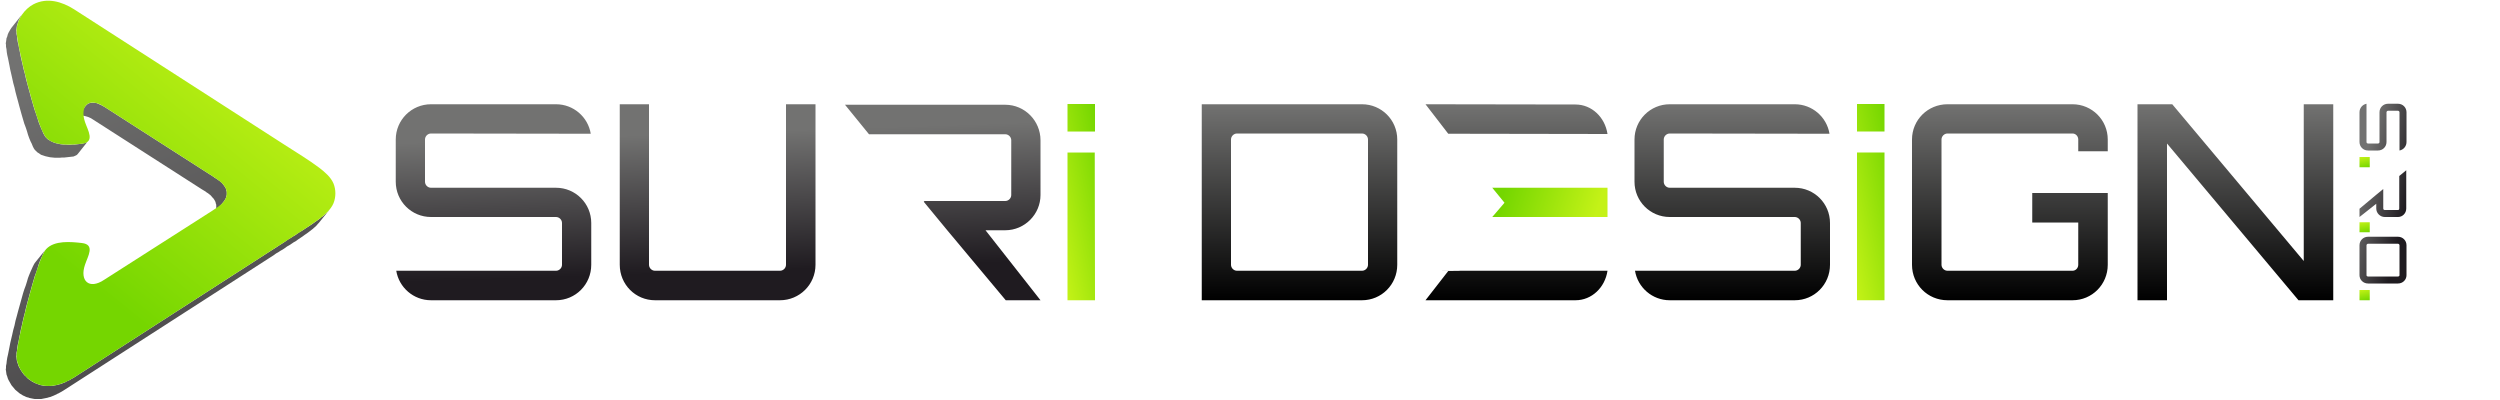 <?xml version="1.0" encoding="UTF-8"?>
<!DOCTYPE svg PUBLIC "-//W3C//DTD SVG 1.1//EN" "http://www.w3.org/Graphics/SVG/1.1/DTD/svg11.dtd">
<!-- Creator: CorelDRAW X7 -->
<svg xmlns="http://www.w3.org/2000/svg" xml:space="preserve" width="100mm" height="16mm" version="1.1" style="shape-rendering:geometricPrecision; text-rendering:geometricPrecision; image-rendering:optimizeQuality; fill-rule:evenodd; clip-rule:evenodd"
viewBox="0 0 10000 1600"
 xmlns:xlink="http://www.w3.org/1999/xlink"
 enable-background="new 0 -0.132 91.387 26.334">
 <defs>
  <style type="text/css">
   <![CDATA[
    .fil10 {fill:url(#id0)}
    .fil9 {fill:url(#id1)}
    .fil4 {fill:url(#id2)}
    .fil8 {fill:url(#id3)}
    .fil1 {fill:url(#id4)}
    .fil3 {fill:url(#id5)}
    .fil5 {fill:url(#id6)}
    .fil6 {fill:url(#id7)}
    .fil2 {fill:url(#id8)}
    .fil7 {fill:url(#id9)}
    .fil0 {fill:url(#id10)}
   ]]>
  </style>
  <linearGradient id="id0" gradientUnits="userSpaceOnUse" x1="9453.29" y1="1156.62" x2="9463.79" y2="1203.9">
   <stop offset="0" style="stop-opacity:1; stop-color:#C4F217"/>
   <stop offset="1" style="stop-opacity:1; stop-color:#74D600"/>
  </linearGradient>
  <linearGradient id="id1" gradientUnits="userSpaceOnUse" xlink:href="#id0" x1="9453.29" y1="885.16" x2="9463.79" y2="932.44">
  </linearGradient>
  <linearGradient id="id2" gradientUnits="userSpaceOnUse" x1="7069.77" y1="417.09" x2="7069.77" y2="1201.47">
   <stop offset="0" style="stop-opacity:1; stop-color:#727271"/>
   <stop offset="1" style="stop-opacity:1; stop-color:black"/>
  </linearGradient>
  <linearGradient id="id3" gradientUnits="userSpaceOnUse" xlink:href="#id0" x1="9453.31" y1="624.84" x2="9463.81" y2="672.12">
  </linearGradient>
  <linearGradient id="id4" gradientUnits="userSpaceOnUse" x1="398.61" y1="136.1" x2="941.75" y2="1518.64">
   <stop offset="0" style="stop-opacity:1; stop-color:#727271"/>
   <stop offset="1" style="stop-opacity:1; stop-color:#484648"/>
  </linearGradient>
  <linearGradient id="id5" gradientUnits="userSpaceOnUse" xlink:href="#id0" x1="6381.08" y1="868.4" x2="6018.08" y2="750.76">
  </linearGradient>
  <linearGradient id="id6" gradientUnits="userSpaceOnUse" xlink:href="#id0" x1="7347.72" y1="838.41" x2="7618.54" y2="778.29">
  </linearGradient>
  <linearGradient id="id7" gradientUnits="userSpaceOnUse" xlink:href="#id0" x1="4189.28" y1="838.41" x2="4460.1" y2="778.29">
  </linearGradient>
  <linearGradient id="id8" gradientUnits="userSpaceOnUse" x1="1017.13" y1="383.94" x2="389.46" y2="1162.82">
   <stop offset="0" style="stop-opacity:1; stop-color:#B9EE14"/>
   <stop offset="1" style="stop-opacity:1; stop-color:#75D600"/>
  </linearGradient>
  <linearGradient id="id9" gradientUnits="userSpaceOnUse" x1="9433.71" y1="751.32" x2="9630.41" y2="797.9">
   <stop offset="0" style="stop-opacity:1; stop-color:#727271"/>
   <stop offset="1" style="stop-opacity:1; stop-color:#1F1B20"/>
  </linearGradient>
  <linearGradient id="id10" gradientUnits="userSpaceOnUse" xlink:href="#id9" x1="2863.22" y1="530.92" x2="2881.73" y2="1086.75">
  </linearGradient>
 </defs>
 <g id="Vrstva_x0020_1">
  <path class="fil0" d="M3262 417l-118 0 0 642c0,13 -11,24 -24,24l-500 0c-13,0 -24,-11 -24,-24l0 -642 -117 0 0 642c0,79 63,142 141,142l500 0c78,0 142,-63 142,-142l0 -642zm-1038 0l-500 0c-78,0 -141,63 -141,141l0 169c0,78 63,141 141,141l500 0c13,0 24,11 24,24l0 167c0,13 -11,24 -24,24 -213,0 -426,0 -639,0 11,67 69,118 139,118l500 0c78,0 141,-63 141,-142l0 -167c0,-78 -63,-141 -141,-141l-500 0c-13,0 -24,-11 -24,-24l0 -169c0,-13 11,-24 24,-24 213,0 426,1 639,1 -11,-67 -69,-118 -139,-118zm1938 144c0,-78 -63,-142 -141,-142l-641 0 96 118c182,0 363,0 545,0 13,0 24,11 24,24l0 219c0,13 -11,24 -24,24l-323 0 -3 3 94 114 -1 0 0 0 0 0 0 0 1 0 234 280 139 0 -220 -280 79 0c78,0 141,-64 141,-141l0 -219z"/>
  <path class="fil1" d="M343 423l-42 53 5 -5 5 -4 7 -3 8 -1 8 0 9 2 10 3 11 5 11 7 42 -53 -11 -6 -11 -5 -10 -4 -9 -1 -8 0 -8 1 -6 2 -6 4 -5 5zm74 4l-42 53 432 277 42 -53 -432 -277zm432 277l-42 53 5 3 5 3 5 3 5 4 5 3 5 4 4 3 4 4 4 5 4 4 3 4 3 5 3 6 1 5 2 6 0 7 42 -53 0 -6 -2 -6 -1 -6 -3 -5 -3 -5 -3 -4 -4 -5 -3 -4 -5 -4 -4 -4 -5 -3 -5 -4 -5 -3 -5 -3 -5 -4 -5 -3zm58 69l-42 53 0 6 -2 6 -1 6 -3 5 -3 5 -3 5 42 -53 3 -4 3 -5 3 -6 1 -5 2 -6 0 -7zm-819 -715l-42 53 -4 6 -4 7 -4 7 -3 7 -2 8 -3 7 -1 8 -1 7 42 -52 1 -8 1 -7 3 -8 2 -7 3 -7 4 -7 4 -7 4 -7zm-22 58l-42 52 -1 5 1 6 0 8 2 10 1 11 2 12 3 13 3 15 3 15 3 16 4 17 4 18 4 18 5 18 4 18 5 19 5 18 5 19 5 18 5 18 5 17 5 17 6 16 5 15 4 14 5 14 5 12 5 10 4 10 4 8 4 6 4 4 42 -52 -4 -4 -4 -7 -4 -7 -4 -10 -5 -11 -5 -12 -5 -13 -4 -14 -5 -15 -6 -17 -5 -16 -5 -18 -5 -17 -5 -19 -5 -18 -5 -19 -5 -18 -4 -19 -5 -18 -4 -18 -4 -17 -4 -17 -3 -16 -3 -15 -3 -15 -3 -13 -2 -12 -1 -11 -2 -10 0 -8 -1 -6 1 -5zm119 435l-42 52 6 6 8 5 7 5 9 3 9 3 9 2 9 2 10 1 10 1 10 0 9 0 10 -1 9 0 9 -1 9 -1 9 -1 42 -52 -9 1 -8 1 -10 1 -9 0 -10 1 -9 0 -10 -1 -10 0 -10 -1 -9 -2 -9 -2 -9 -3 -9 -4 -7 -4 -8 -5 -6 -6zm142 24l-42 52 9 -1 7 -3 6 -3 4 -4 42 -53 -4 5 -6 3 -7 2 -9 2zm-146 425l-42 52 -4 7 -4 8 -4 9 -5 11 -5 12 -5 13 -4 14 -5 16 -6 16 -5 16 -5 18 -5 18 -5 18 -5 18 -5 19 -5 18 -4 19 -5 18 -4 18 -4 17 -4 17 -3 16 -3 15 -3 15 -3 13 -2 13 -1 10 -2 10 0 8 -1 7 1 4 42 -52 -1 -5 1 -6 0 -8 2 -10 1 -11 2 -12 3 -13 3 -15 3 -15 3 -16 4 -17 4 -18 4 -17 5 -19 4 -18 5 -19 5 -18 5 -19 5 -18 5 -18 5 -17 5 -17 6 -16 5 -15 4 -14 5 -14 5 -12 5 -10 4 -10 4 -8 4 -6zm-115 431l-42 52 1 8 1 7 3 8 2 7 3 7 4 7 4 7 4 7 5 6 5 6 5 6 6 5 6 5 6 5 7 4 6 4 42 -53 -6 -3 -7 -5 -6 -4 -6 -5 -5 -6 -6 -5 -5 -6 -5 -7 -4 -6 -4 -7 -4 -7 -3 -7 -2 -7 -3 -8 -1 -7 -1 -8zm68 98l-42 53 5 2 6 3 5 2 5 1 5 2 5 1 5 1 5 1 6 1 5 0 5 0 5 0 5 0 6 0 5 -1 5 -1 5 -1 5 -1 5 -1 6 -2 5 -1 5 -2 5 -2 5 -2 4 -2 5 -2 5 -3 5 -2 5 -3 4 -2 5 -3 5 -3 42 -52 -5 3 -5 2 -4 3 -5 3 -5 2 -5 2 -4 3 -5 2 -5 2 -5 2 -5 2 -5 1 -6 2 -5 1 -5 1 -5 1 -5 1 -5 0 -6 1 -5 0 -5 0 -5 0 -5 -1 -6 0 -5 -1 -5 -1 -5 -1 -5 -2 -5 -2 -5 -2 -6 -2 -5 -3zm162 -19l-42 52 842 -542 42 -52 -842 542zm842 -542l-42 52 8 -6 9 -5 9 -6 9 -5 9 -6 8 -6 9 -5 9 -6 9 -6 9 -5 8 -6 9 -6 9 -6 8 -6 9 -6 8 -6 42 -52 -8 6 -9 6 -8 6 -9 6 -9 6 -8 5 -9 6 -9 6 -9 5 -9 6 -8 6 -9 5 -9 6 -9 5 -9 6 -8 6zm139 -92l-42 52 4 -3 4 -3 5 -4 4 -3 4 -4 4 -3 4 -4 4 -4 3 -4 4 -4 42 -52 -4 4 -3 4 -4 4 -4 3 -4 4 -4 4 -4 3 -5 3 -4 4 -4 3z"/>
  <path class="fil2" d="M1334 734c-11,-26 -35,-46 -57,-63 -44,-33 -93,-62 -139,-92l-842 -542c-49,-31 -108,-48 -162,-20 -36,19 -63,58 -68,99 -5,40 81,397 119,435 33,34 98,29 142,24 55,-6 24,-54 13,-87 -22,-65 16,-101 77,-61l432 277c26,18 57,34 58,69 -1,36 -32,52 -58,70l-432 276c-61,41 -99,4 -77,-60 11,-34 42,-81 -13,-87 -44,-5 -109,-11 -142,24 -38,38 -124,394 -119,435 5,41 32,79 68,98 54,29 113,12 162,-19l842 -542c46,-30 95,-60 139,-92 22,-17 46,-37 57,-63 10,-25 10,-54 0,-79l0 0z"/>
  <polygon class="fil3" points="6430,751 5969,751 6018,811 5969,868 6430,868 "/>
  <path class="fil4" d="M6302 1201l-600 0c91,-117 0,0 91,-117 0,0 -50,0 -47,0 98,0 95,-1 95,-1 197,0 393,0 589,0 -10,67 -63,118 -128,118zm0 -783l-600 -1c91,118 0,0 91,118 0,0 -50,0 -47,0 98,0 95,0 95,0 197,0 393,1 589,1 -10,-67 -63,-118 -128,-118zm3031 -1l-118 0 0 627 -526 -627 -139 0 0 784 118 0 0 -627 526 627 139 0 0 -784zm-1043 0l-500 0c-79,0 -142,63 -142,141l0 501c0,79 63,142 142,142l500 0c78,0 141,-63 141,-142l0 -287 -302 0 0 118 184 0 0 169c0,13 -10,24 -23,24l-500 0c-13,0 -24,-11 -24,-24l0 -501c0,-13 11,-24 24,-24l500 0c13,0 23,11 23,24l0 47 118 0 0 -47c0,-78 -63,-141 -141,-141zm-1111 0l-500 0c-78,0 -141,63 -141,141l0 169c0,78 63,141 141,141l500 0c13,0 24,11 24,24l0 167c0,13 -11,24 -24,24l-639 0c11,67 69,118 139,118l500 0c78,0 141,-63 141,-142l0 -167c0,-78 -63,-141 -141,-141l-500 0c-13,0 -24,-11 -24,-24l0 -169c0,-13 11,-24 24,-24 213,0 426,1 639,1 -11,-67 -69,-118 -139,-118zm-1731 0l-641 0 0 784 641 0c78,0 141,-63 141,-142l0 -501c0,-78 -63,-141 -141,-141zm24 642c0,13 -11,24 -24,24l-500 0c-13,0 -24,-11 -24,-24l0 -501c0,-13 11,-24 24,-24l500 0c13,0 24,11 24,24l0 501z"/>
  <path class="fil5" d="M7538 610l-110 0 0 591 110 0 0 -591zm-110 -84l110 0 0 -110 -110 0 0 110z"/>
  <path class="fil6" d="M4379 610l-109 0 0 591 110 0 -1 -591zm-109 -84l110 0 0 -110 -110 0 0 110z"/>
  <path class="fil7" d="M9592 868c18,0 33,-15 33,-34l0 -153 -28 23c0,43 0,87 0,130 0,4 -2,6 -5,6l-53 0c-3,0 -6,-2 -6,-6l0 -77 0 -1 -28 23 0 0 0 0 0 0 0 0 0 0 -67 56 0 33 67 -53 0 19c0,19 16,34 34,34l53 0zm34 -300l0 -119c0,-19 -15,-34 -34,-34l-40 0c-19,0 -34,15 -34,34l0 119c0,4 -3,6 -6,6l-40 0c-3,0 -6,-2 -6,-6 0,-51 0,-102 0,-153 -16,3 -28,17 -28,34l0 119c0,19 15,34 34,34l40 0c19,0 34,-15 34,-34l0 -119c0,-3 3,-6 6,-6l40 0c3,0 6,3 6,6 0,51 0,102 0,153 16,-3 28,-17 28,-34zm0 533l0 -120c0,-19 -15,-34 -34,-34l-120 0c-19,0 -34,15 -34,34l0 120c0,18 15,33 34,33l109 0 0 -28 -68 0 -41 0c-3,0 -6,-2 -6,-5l0 -120c0,-3 3,-6 6,-6l120 0c3,0 6,3 6,6l0 120c0,3 -3,5 -6,5l-11 0 0 28 11 0c19,0 34,-15 34,-33z"/>
  <polygon class="fil8" points="9438,628 9438,669 9479,669 9479,628 "/>
  <polygon class="fil9" points="9438,889 9438,929 9479,929 9479,889 "/>
  <polygon class="fil10" points="9438,1160 9438,1201 9479,1201 9479,1160 "/>
 </g>
</svg>

